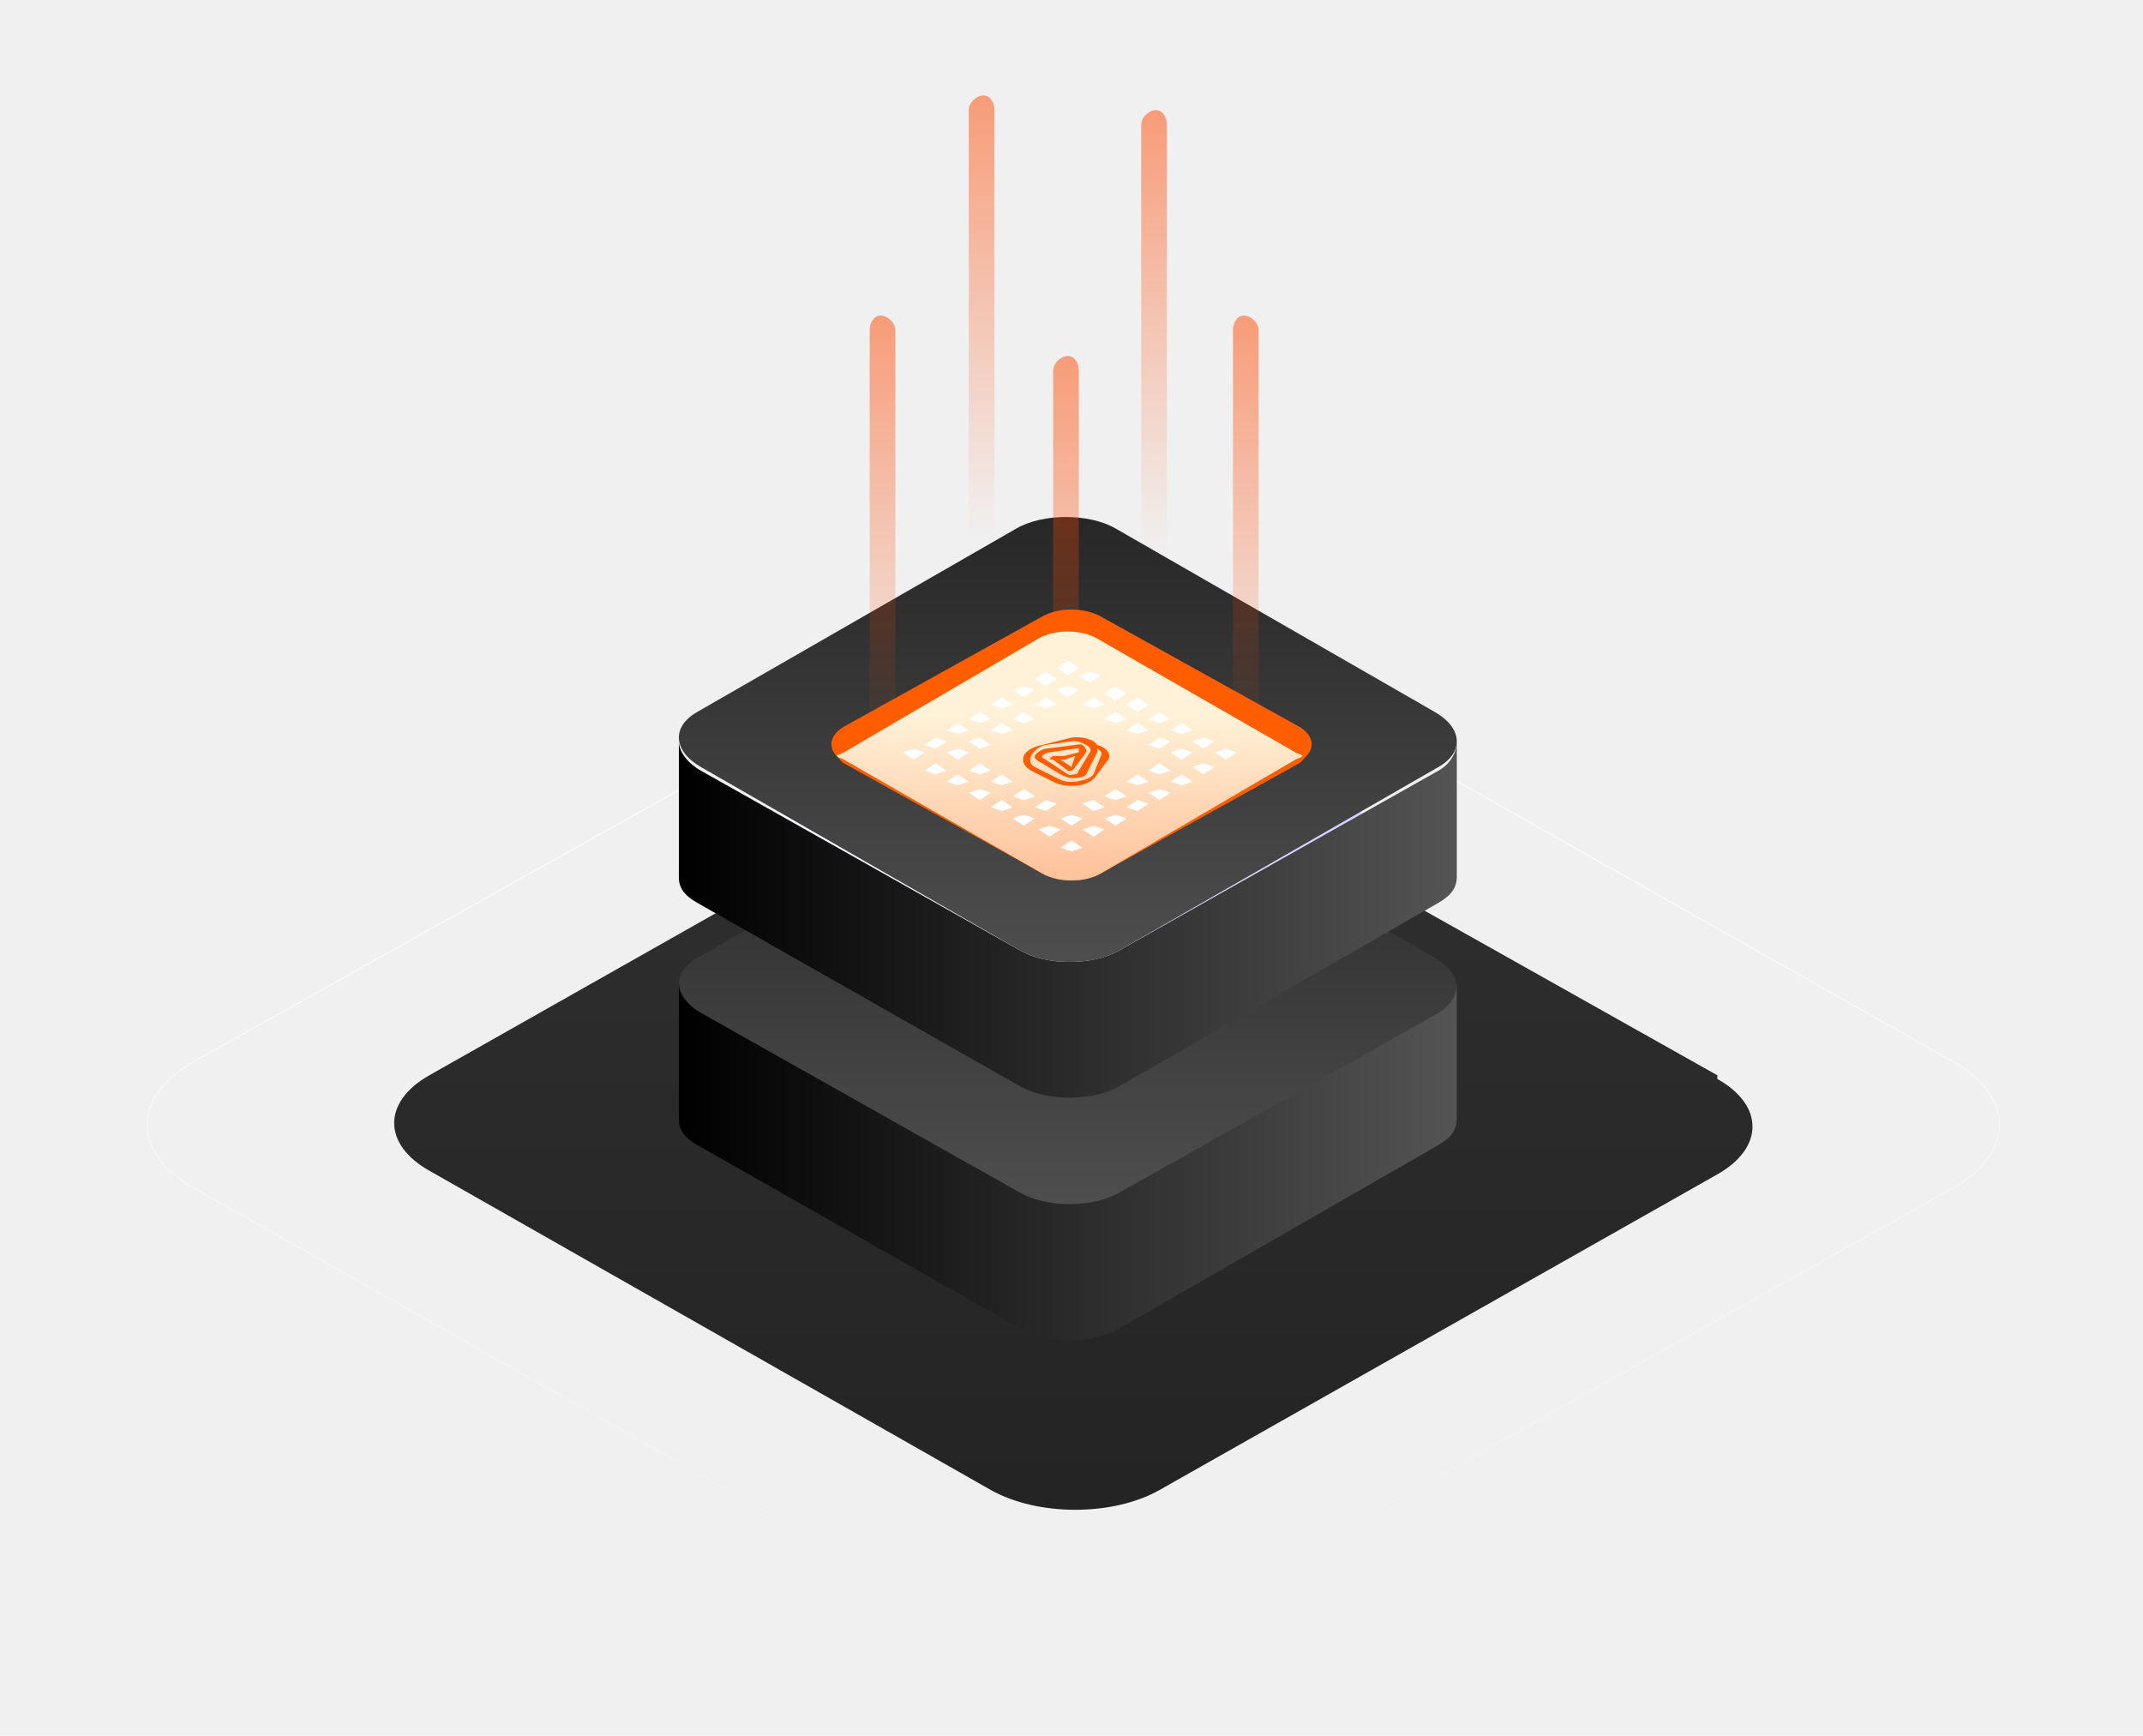<svg width="584" height="473" viewBox="0 0 584 473" fill="none" xmlns="http://www.w3.org/2000/svg">
<rect width="584" height="473" fill="#F0F0F0"/>
<path d="M53.07 323.875L53.07 323.875L260.07 440.875C268.686 445.735 280.051 448.168 291.443 448.168C302.835 448.168 314.238 445.735 322.93 440.875L531.93 323.875L532 324L531.93 323.875C540.625 319.014 544.91 312.741 544.897 306.5C544.885 300.259 540.574 293.985 531.93 289.124L531.93 289.124L324.93 172.124C324.93 172.124 324.93 172.124 324.93 172.124C316.313 167.265 304.948 164.831 293.557 164.831C282.165 164.831 270.762 167.265 262.07 172.125L53.07 289.125L53 289L53.07 289.125C44.375 293.985 40.09 300.259 40.103 306.5C40.115 312.741 44.426 319.014 53.07 323.875Z" stroke="url(#paint0_linear_1150_4321)" stroke-width="0.286"/>
<path d="M468 294C480.81 301.2 480.736 312.801 468 320L316 406C303.301 413.2 282.81 413.2 270 406L117 319C104.19 311.801 104.264 300.2 117 293L269 207C281.699 199.801 302.19 199.801 315 207L468 293V294Z" fill="url(#paint1_linear_1150_4321)"/>
<path d="M391 261C398.323 265.166 399.268 271.835 392 276L305 326C297.733 330.166 285.305 330.166 278 326L191 276C183.678 271.835 182.733 265.166 190 261L277 211C284.268 206.835 296.696 206.835 304 211L391 261V261Z" fill="url(#paint2_linear_1150_4321)"/>
<path d="M386 230C392.872 233.885 392.835 241.115 386 245L304 291C297.184 294.885 285.872 294.885 279 291L197 245C190.129 241.115 190.166 233.885 197 230L279 184C285.816 180.115 297.129 180.115 304 184L386 230V230Z" fill="url(#paint3_linear_1150_4321)"/>
<path d="M392 210L305 259C297.731 263.139 285.306 263.139 278 259L191 210C187.328 207.912 184.981 204.741 185 202V239C184.963 241.723 186.328 243.93 190 246L278 296C285.324 300.139 297.731 300.139 305 296L392 246C395.616 243.949 396.981 241.705 397 239V202C397 204.687 395.616 207.93 392 210V210Z" fill="url(#paint4_linear_1150_4321)"/>
<path d="M392 276L305 325C297.731 329.139 285.306 329.139 278 325L191 276C187.328 273.912 184.981 270.741 185 268V305C184.963 307.723 186.328 309.93 190 312L278 362C285.324 366.139 297.731 366.139 305 362L392 312C395.616 309.949 396.981 307.705 397 305V268C397 270.687 395.616 273.93 392 276V276Z" fill="url(#paint5_linear_1150_4321)"/>
<path d="M391 194C398.323 198.166 399.268 204.835 392 209L305 259C297.733 263.166 285.305 263.166 278 259L191 209C183.678 204.835 182.733 198.166 190 194L277 144C284.268 139.835 296.696 139.835 304 144L391 194V194Z" fill="url(#paint6_linear_1150_4321)"/>
<g style="mix-blend-mode:screen">
<path d="M244 206H237V90C237 88.016 238.073 86 240 86C241.927 86 244 88.016 244 90V206Z" fill="url(#paint7_linear_1150_4321)" fill-opacity="0.5"/>
</g>
<g style="mix-blend-mode:screen">
<path d="M343 206H336V90C336 88.016 337.073 86 339 86C340.927 86 343 88.016 343 90V206V206Z" fill="url(#paint8_linear_1150_4321)" fill-opacity="0.5"/>
</g>
<g style="mix-blend-mode:screen">
<path d="M271 146H264V30C264 28.016 266.073 26 268 26C269.927 26 271 28.016 271 30V146V146Z" fill="url(#paint9_linear_1150_4321)" fill-opacity="0.5"/>
</g>
<g style="mix-blend-mode:screen">
<path d="M318 150H311V34C311 32.016 313.073 30 315 30C316.927 30 318 32.016 318 34V150V150Z" fill="url(#paint10_linear_1150_4321)" fill-opacity="0.5"/>
</g>
<g style="mix-blend-mode:screen">
<path d="M294 217H287V101C287 99.016 289.073 97 291 97C292.927 97 294 99.016 294 101V217V217Z" fill="url(#paint11_linear_1150_4321)" fill-opacity="0.5"/>
</g>
<path d="M356 206C355.513 206.5 354.753 207.587 354 208L300 238C295.551 240.544 288.493 240.544 284 238L230 208C229.248 207.565 228.487 206.522 228 206C225.521 203.521 226.304 200.109 230 198L284 168C288.449 165.456 295.507 165.456 300 168L354 198C357.74 200.13 358.501 203.521 356 206V206Z" fill="#FF5D00"/>
<path d="M355 206C354.513 206.503 353.752 206.584 353 207L300 238C295.552 240.561 288.492 240.561 284 238L230 207C229.248 206.562 228.487 206.525 228 206C228.487 205.496 229.27 205.416 230 205L283 174C287.448 171.439 294.508 171.439 299 174L353 205C353.752 205.438 354.513 205.475 355 206V206Z" fill="url(#paint12_linear_1150_4321)"/>
<g style="mix-blend-mode:screen">
<path d="M300 184L297 186L294 184L297 183L300 184Z" fill="white"/>
</g>
<g style="mix-blend-mode:screen">
<path d="M294 182L291 184L288 182L291 180L294 182Z" fill="white"/>
</g>
<g style="mix-blend-mode:screen">
<path d="M288 185L285 187L282 185L285 183L288 185Z" fill="white"/>
</g>
<g style="mix-blend-mode:screen">
<path d="M301 192L298 193L295 192L298 190L301 192Z" fill="white"/>
</g>
<g style="mix-blend-mode:screen">
<path d="M307 196L304 197L301 196L304 194L307 196Z" fill="white"/>
</g>
<g style="mix-blend-mode:screen">
<path d="M307 189L304 191L301 189L304 187L307 189Z" fill="white"/>
</g>
<g style="mix-blend-mode:screen">
<path d="M313 192L310 194L307 192L310 190L313 192Z" fill="white"/>
</g>
<g style="mix-blend-mode:screen">
<path d="M319 202L316 204L313 203L316 201L319 202Z" fill="white"/>
</g>
<g style="mix-blend-mode:screen">
<path d="M325 199L322 200L319 199L322 197L325 199Z" fill="white"/>
</g>
<g style="mix-blend-mode:screen">
<path d="M313 199L310 200L307 199L310 197L313 199Z" fill="white"/>
</g>
<g style="mix-blend-mode:screen">
<path d="M319 196L316 197L313 196L316 194L319 196Z" fill="white"/>
</g>
<g style="mix-blend-mode:screen">
<path d="M331 209L328 211L325 209L328 208L331 209Z" fill="white"/>
</g>
<g style="mix-blend-mode:screen">
<path d="M325 205L322 207L319 205L322 204L325 205Z" fill="white"/>
</g>
<g style="mix-blend-mode:screen">
<path d="M331 202L328 204L325 202L328 201L331 202Z" fill="white"/>
</g>
<g style="mix-blend-mode:screen">
<path d="M337 205L334 207L331 205L334 204L337 205Z" fill="white"/>
</g>
<g style="mix-blend-mode:screen">
<path d="M282 188L279 190L276 188L279 187L282 188Z" fill="white"/>
</g>
<g style="mix-blend-mode:screen">
<path d="M276 192L273 193L270 192L273 190L276 192Z" fill="white"/>
</g>
<g style="mix-blend-mode:screen">
<path d="M270 203L267 204L264 202L267 201L270 203Z" fill="white"/>
</g>
<g style="mix-blend-mode:screen">
<path d="M264 199L261 200L258 199L261 197L264 199Z" fill="white"/>
</g>
<g style="mix-blend-mode:screen">
<path d="M270 196L267 197L264 196L267 194L270 196Z" fill="white"/>
</g>
<g style="mix-blend-mode:screen">
<path d="M264 205L261 207L258 205L261 204L264 205Z" fill="white"/>
</g>
<g style="mix-blend-mode:screen">
<path d="M258 210L255 211L252 210L255 208L258 210Z" fill="white"/>
</g>
<g style="mix-blend-mode:screen">
<path d="M252 205L249 207L246 205L249 204L252 205Z" fill="white"/>
</g>
<g style="mix-blend-mode:screen">
<path d="M258 202L255 204L252 203L255 201L258 202Z" fill="white"/>
</g>
<g style="mix-blend-mode:screen">
<path d="M294 188L291 190L288 188L291 187L294 188Z" fill="white"/>
</g>
<g style="mix-blend-mode:screen">
<path d="M282 196L279 197L276 196L279 194L282 196Z" fill="white"/>
</g>
<g style="mix-blend-mode:screen">
<path d="M288 192L285 193L282 192L285 190L288 192Z" fill="white"/>
</g>
<g style="mix-blend-mode:screen">
<path d="M276 199L273 200L270 199L273 197L276 199Z" fill="white"/>
</g>
<g style="mix-blend-mode:screen">
<path d="M270 210L267 211L264 210L267 208L270 210Z" fill="white"/>
</g>
<g style="mix-blend-mode:screen">
<path d="M270 216L267 218L264 216L267 215L270 216Z" fill="white"/>
</g>
<g style="mix-blend-mode:screen">
<path d="M264 213L261 214L258 213L261 211L264 213Z" fill="white"/>
</g>
<g style="mix-blend-mode:screen">
<path d="M276 213L273 214L270 213L273 211L276 213Z" fill="white"/>
</g>
<g style="mix-blend-mode:screen">
<path d="M276 220L273 221L270 220L273 218L276 220Z" fill="white"/>
</g>
<g style="mix-blend-mode:screen">
<path d="M282 217L279 218L276 217L279 215L282 217Z" fill="white"/>
</g>
<g style="mix-blend-mode:screen">
<path d="M282 223L279 225L276 223L279 222L282 223Z" fill="white"/>
</g>
<g style="mix-blend-mode:screen">
<path d="M288 219L285 221L282 220L285 218L288 219Z" fill="white"/>
</g>
<g style="mix-blend-mode:screen">
<path d="M319 210L316 211L313 210L316 208L319 210Z" fill="white"/>
</g>
<g style="mix-blend-mode:screen">
<path d="M313 213L310 214L307 213L310 211L313 213Z" fill="white"/>
</g>
<g style="mix-blend-mode:screen">
<path d="M301 220L298 221L295 219L298 218L301 220Z" fill="white"/>
</g>
<g style="mix-blend-mode:screen">
<path d="M307 217L304 218L301 217L304 215L307 217Z" fill="white"/>
</g>
<g style="mix-blend-mode:screen">
<path d="M289 226L286 228L283 226L286 225L289 226Z" fill="white"/>
</g>
<g style="mix-blend-mode:screen">
<path d="M295 223L292 225L289 223L292 222L295 223Z" fill="white"/>
</g>
<g style="mix-blend-mode:screen">
<path d="M325 213L322 214L319 213L322 211L325 213Z" fill="white"/>
</g>
<g style="mix-blend-mode:screen">
<path d="M319 216L316 218L313 216L316 215L319 216Z" fill="white"/>
</g>
<g style="mix-blend-mode:screen">
<path d="M307 223L304 225L301 223L304 222L307 223Z" fill="white"/>
</g>
<g style="mix-blend-mode:screen">
<path d="M313 219L310 221L307 220L310 218L313 219Z" fill="white"/>
</g>
<g style="mix-blend-mode:screen">
<path d="M301 226L298 228L295 226L298 225L301 226Z" fill="white"/>
</g>
<g style="mix-blend-mode:screen">
<path d="M295 231L292 232L289 231L292 229L295 231Z" fill="white"/>
</g>
<path d="M299.001 211L302.001 207C302.894 205.46 301.602 203.691 299.001 203C298.724 202.676 298.456 202.271 298.001 202V202C296.481 201.151 294.021 200.632 292.001 201L284.001 203C281.534 203.464 279.591 204.565 279.001 206C278.411 207.435 279.141 208.941 281.001 210L287.001 213C288.851 214.05 291.462 214.323 294.001 214C296.539 213.676 298.196 212.391 299.001 211V211ZM293.001 213C291.025 213.253 289.449 212.822 288.001 212L282.001 209C280.553 208.186 280.554 207.12 281.001 206C281.448 204.88 283.07 203.358 285.001 203L292.001 202C293.44 201.737 294.919 202.396 296.001 203V203C297.082 203.612 297.483 204.186 297.001 205L294.001 210C293.75 210.42 293.76 210.903 293.001 211C292.241 211.096 291.555 211.306 291.001 211L285.001 207C284.446 206.685 283.822 206.428 284.001 206C284.179 205.571 285.259 205.14 286.001 205L293.001 204C293.251 203.947 293.938 203.965 294.001 204C294.063 204.035 294.081 203.851 294.001 204V205L290.001 206H287.001C286.572 206.078 286.045 206.895 286.001 207C285.956 207.105 286.661 206.816 287.001 207L291.001 210C291.331 210.183 291.804 210.026 292.001 210C292.188 209.973 292.867 209.262 293.001 209L296.001 205C296.26 204.571 295.573 203.323 295.001 203C294.429 202.676 293.769 202.851 293.001 203L285.001 204C283.714 204.236 282.296 205.256 282.001 206C281.706 206.744 283.035 207.448 284.001 208L289.001 211C289.966 211.542 291.687 212.166 293.001 212C294.315 211.833 295.581 211.726 296.001 211L299.001 205C299.197 204.676 299.001 204.332 299.001 204C299.93 204.551 300.51 205.125 300.001 206L298.001 211C297.384 212.094 294.976 212.746 293.001 213V213ZM290.001 207L293.001 206L292.001 209L289.001 207H290.001V207Z" fill="#FF5D00"/>
<defs>
<linearGradient id="paint0_linear_1150_4321" x1="292.5" y1="164.688" x2="292.5" y2="448.311" gradientUnits="userSpaceOnUse">
<stop stop-color="white"/>
<stop offset="1" stop-color="white" stop-opacity="0"/>
</linearGradient>
<linearGradient id="paint1_linear_1150_4321" x1="292.5" y1="201.601" x2="292.5" y2="542.97" gradientUnits="userSpaceOnUse">
<stop stop-color="#303030"/>
<stop offset="1" stop-color="#1C1C1C"/>
</linearGradient>
<linearGradient id="paint2_linear_1150_4321" x1="291" y1="207.876" x2="291" y2="590.136" gradientUnits="userSpaceOnUse">
<stop stop-color="#272727"/>
<stop offset="1" stop-color="#A3A3A3"/>
</linearGradient>
<linearGradient id="paint3_linear_1150_4321" x1="315.307" y1="195.289" x2="274.145" y2="271.662" gradientUnits="userSpaceOnUse">
<stop stop-color="#D3CFFF"/>
<stop offset="1" stop-color="white"/>
</linearGradient>
<linearGradient id="paint4_linear_1150_4321" x1="184.981" y1="250.561" x2="397.019" y2="250.561" gradientUnits="userSpaceOnUse">
<stop/>
<stop offset="1" stop-color="#545454"/>
</linearGradient>
<linearGradient id="paint5_linear_1150_4321" x1="184.981" y1="316.561" x2="397.019" y2="316.561" gradientUnits="userSpaceOnUse">
<stop/>
<stop offset="1" stop-color="#545454"/>
</linearGradient>
<linearGradient id="paint6_linear_1150_4321" x1="291" y1="140.876" x2="291" y2="523.136" gradientUnits="userSpaceOnUse">
<stop stop-color="#272727"/>
<stop offset="1" stop-color="#A3A3A3"/>
</linearGradient>
<linearGradient id="paint7_linear_1150_4321" x1="240.5" y1="86" x2="240.5" y2="206" gradientUnits="userSpaceOnUse">
<stop stop-color="#FF4800"/>
<stop offset="1" stop-color="#FF4800" stop-opacity="0"/>
</linearGradient>
<linearGradient id="paint8_linear_1150_4321" x1="339.5" y1="86" x2="339.5" y2="206" gradientUnits="userSpaceOnUse">
<stop stop-color="#FF4800"/>
<stop offset="1" stop-color="#FF4800" stop-opacity="0"/>
</linearGradient>
<linearGradient id="paint9_linear_1150_4321" x1="267.5" y1="26" x2="267.5" y2="146" gradientUnits="userSpaceOnUse">
<stop stop-color="#FF4800"/>
<stop offset="1" stop-color="#FF4800" stop-opacity="0"/>
</linearGradient>
<linearGradient id="paint10_linear_1150_4321" x1="314.5" y1="30" x2="314.5" y2="150" gradientUnits="userSpaceOnUse">
<stop stop-color="#FF4800"/>
<stop offset="1" stop-color="#FF4800" stop-opacity="0"/>
</linearGradient>
<linearGradient id="paint11_linear_1150_4321" x1="290.5" y1="97" x2="290.5" y2="217" gradientUnits="userSpaceOnUse">
<stop stop-color="#FF4800"/>
<stop offset="1" stop-color="#FF4800" stop-opacity="0"/>
</linearGradient>
<linearGradient id="paint12_linear_1150_4321" x1="291.511" y1="194.546" x2="291.511" y2="351.128" gradientUnits="userSpaceOnUse">
<stop stop-color="#FFF2D8"/>
<stop offset="1" stop-color="#FF4800"/>
</linearGradient>
</defs>
</svg>
